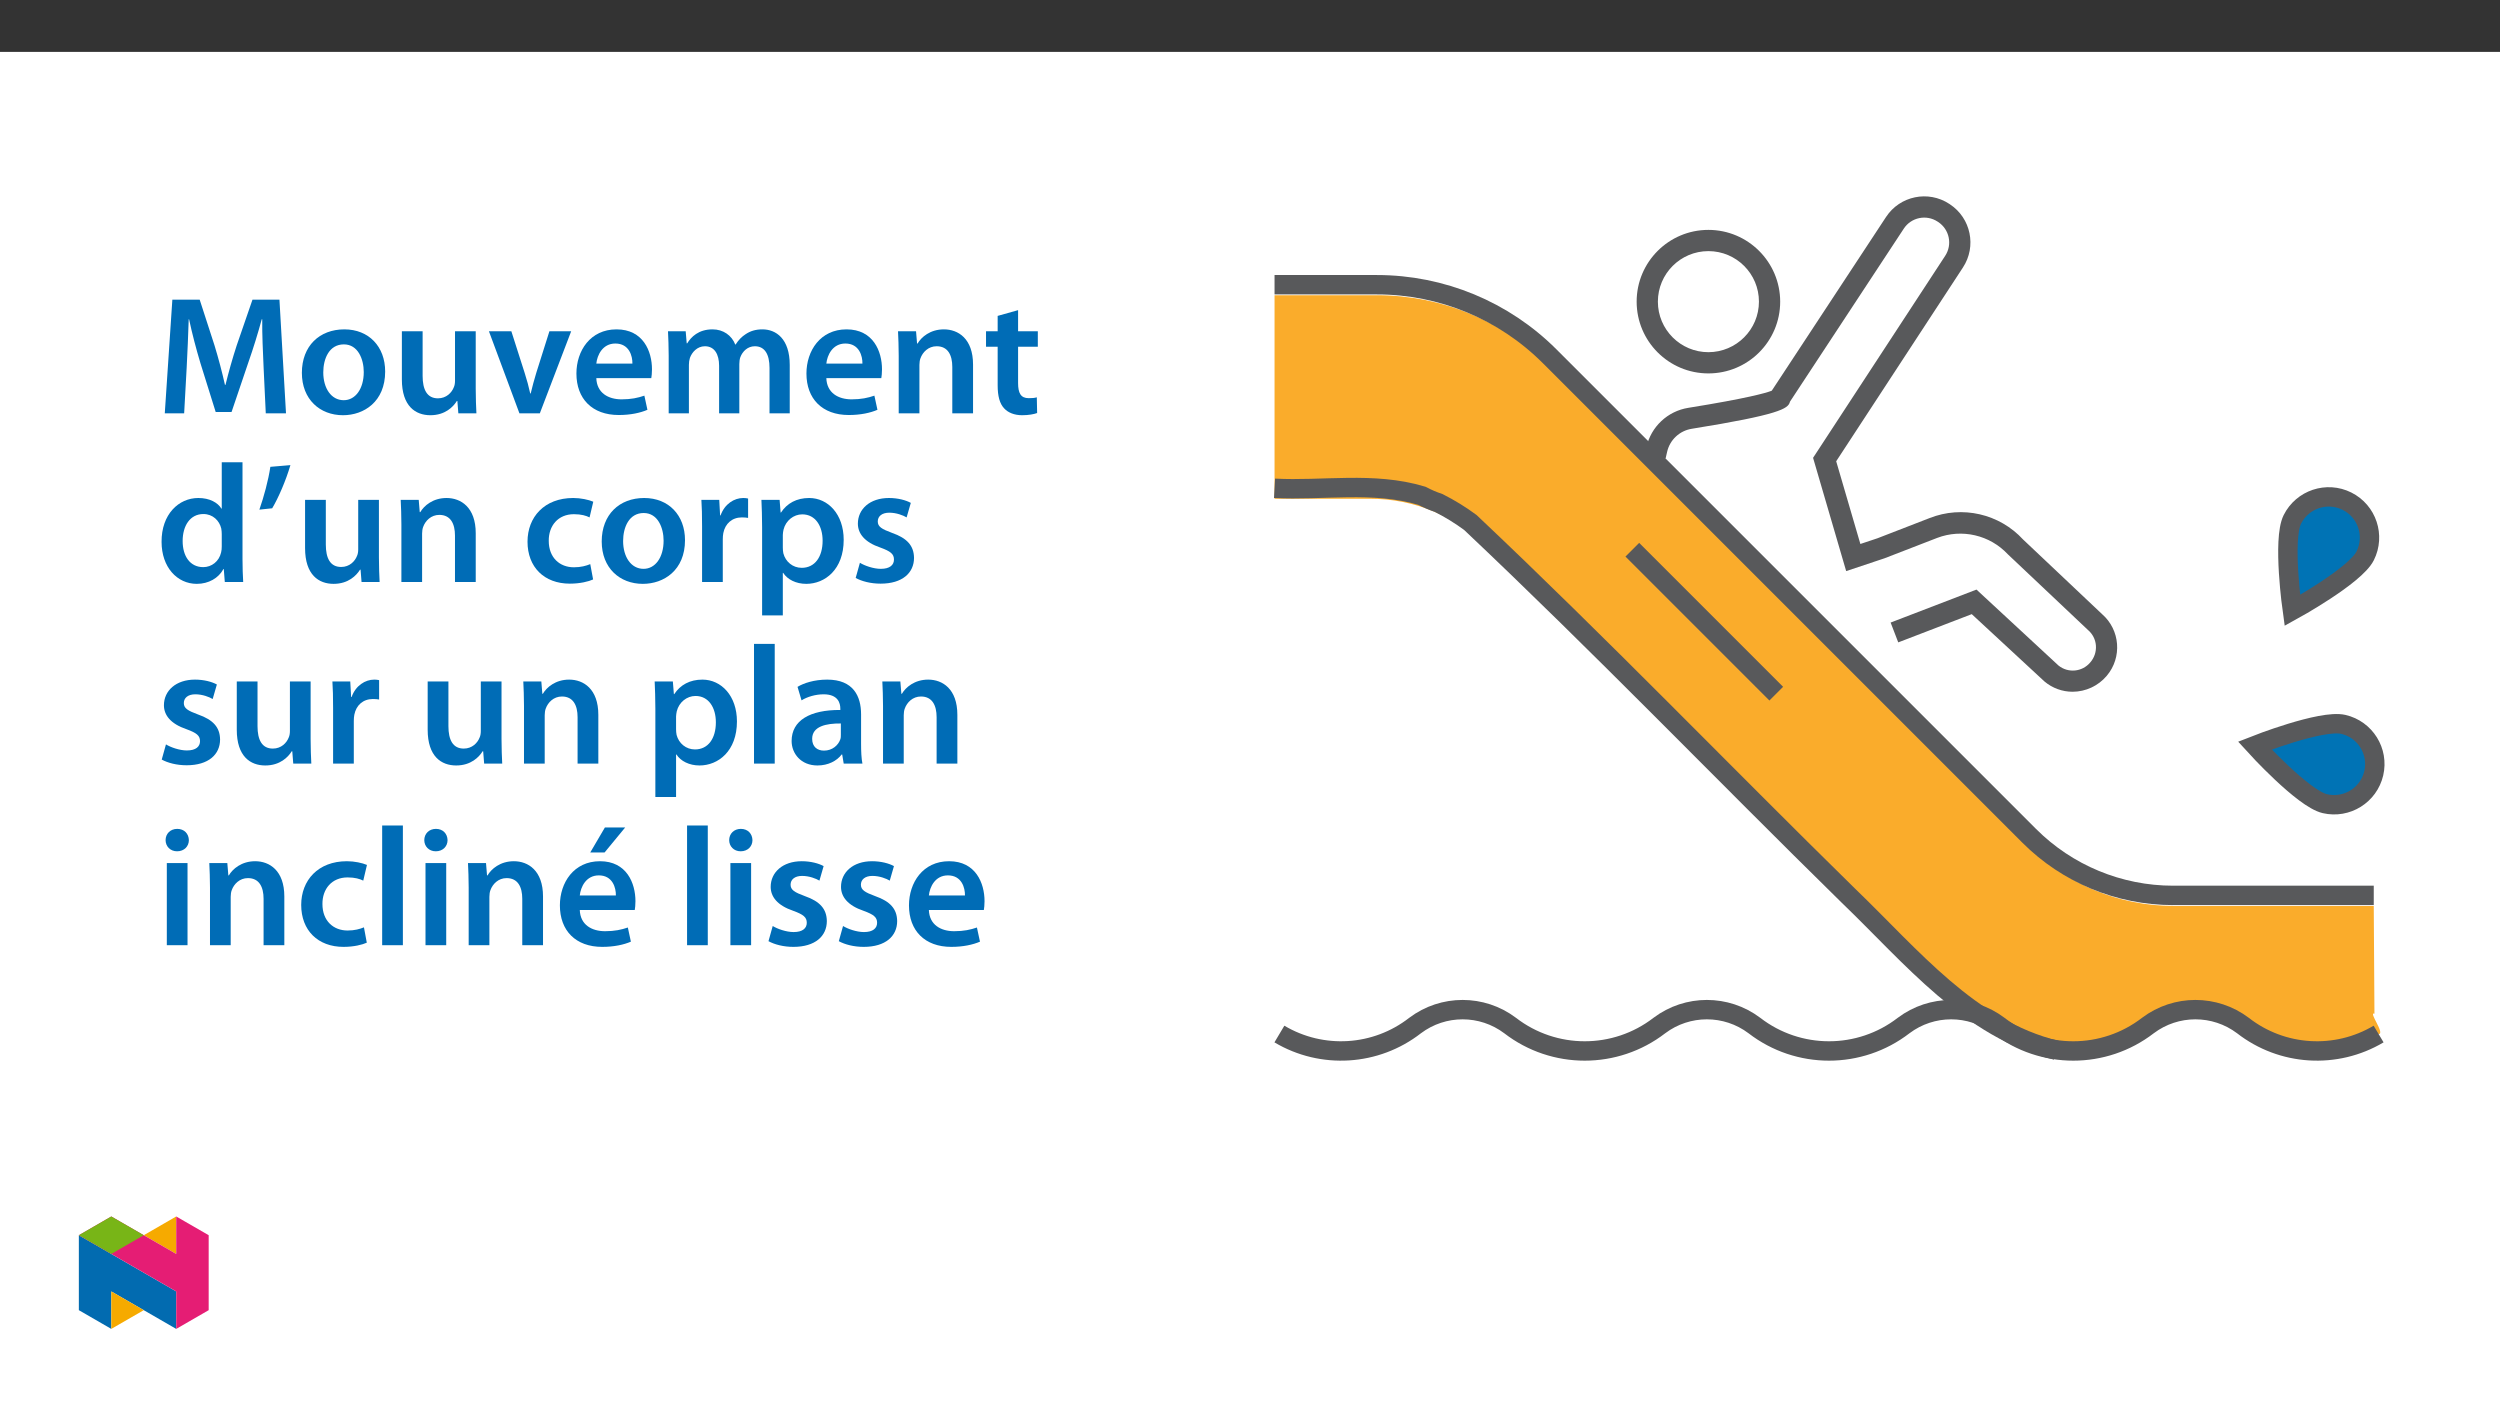 ﻿<?xml version="1.0" encoding="utf-8"?>
<svg xmlns="http://www.w3.org/2000/svg" xmlns:xlink="http://www.w3.org/1999/xlink" viewBox="0 0 960 540" version="1.1">
  <rect x="0" y="0" width="960" height="540" fill="#333333" stroke="none"/>
  <defs>
    <g>
      <symbol overflow="visible" id="glyph0-0">
        <path style="stroke:none;" d="M 0 0 L 32.375 0 L 32.375 -45.328 L 0 -45.328 Z M 16.188 -25.578 L 5.188 -42.094 L 27.188 -42.094 Z M 18.125 -22.656 L 29.141 -39.172 L 29.141 -6.156 Z M 5.188 -3.234 L 16.188 -19.75 L 27.188 -3.234 Z M 3.234 -39.172 L 14.25 -22.656 L 3.234 -6.156 Z M 3.234 -39.172 " />
      </symbol>
      <symbol overflow="visible" id="glyph0-1">
        <path style="stroke:none;" d="M 42.281 0 L 50.047 0 L 47.531 -43.641 L 37.172 -43.641 L 31.141 -26.156 C 29.469 -21.047 27.969 -15.672 26.812 -10.938 L 26.609 -10.938 C 25.516 -15.797 24.156 -20.984 22.594 -26.094 L 16.906 -43.641 L 6.406 -43.641 L 3.5 0 L 10.938 0 L 11.906 -17.547 C 12.234 -23.5 12.5 -30.438 12.688 -36.125 L 12.828 -36.125 C 13.984 -30.688 15.547 -24.734 17.219 -19.172 L 23.047 -0.516 L 29.141 -0.516 L 35.547 -19.422 C 37.484 -24.922 39.297 -30.828 40.734 -36.125 L 40.922 -36.125 C 40.859 -30.234 41.188 -23.438 41.438 -17.812 Z M 42.281 0 " />
      </symbol>
      <symbol overflow="visible" id="glyph0-2">
        <path style="stroke:none;" d="M 18.578 -32.25 C 9.062 -32.25 2.266 -25.906 2.266 -15.547 C 2.266 -5.375 9.188 0.719 18.062 0.719 C 26.094 0.719 34.25 -4.469 34.25 -16.062 C 34.25 -25.641 27.969 -32.25 18.578 -32.25 Z M 18.391 -26.484 C 23.828 -26.484 26.031 -20.781 26.031 -15.859 C 26.031 -9.453 22.859 -5.047 18.328 -5.047 C 13.531 -5.047 10.484 -9.641 10.484 -15.734 C 10.484 -20.984 12.75 -26.484 18.391 -26.484 Z M 18.391 -26.484 " />
      </symbol>
      <symbol overflow="visible" id="glyph0-3">
        <path style="stroke:none;" d="M 32.5 -31.531 L 24.547 -31.531 L 24.547 -12.5 C 24.547 -11.594 24.406 -10.688 24.094 -10.031 C 23.312 -7.969 21.234 -5.766 18 -5.766 C 13.797 -5.766 12.109 -9.125 12.109 -14.375 L 12.109 -31.531 L 4.141 -31.531 L 4.141 -13.016 C 4.141 -2.719 9.391 0.719 15.094 0.719 C 20.781 0.719 23.891 -2.531 25.25 -4.734 L 25.453 -4.734 L 25.828 0 L 32.766 0 C 32.641 -2.594 32.5 -5.703 32.5 -9.453 Z M 32.5 -31.531 " />
      </symbol>
      <symbol overflow="visible" id="glyph0-4">
        <path style="stroke:none;" d="M 0.719 -31.531 L 12.438 0 L 20.266 0 L 32.312 -31.531 L 23.953 -31.531 L 18.906 -15.547 C 18.062 -12.688 17.359 -10.234 16.766 -7.641 L 16.578 -7.641 C 16 -10.234 15.344 -12.75 14.438 -15.547 L 9.328 -31.531 Z M 0.719 -31.531 " />
      </symbol>
      <symbol overflow="visible" id="glyph0-5">
        <path style="stroke:none;" d="M 31.016 -13.531 C 31.141 -14.25 31.281 -15.406 31.281 -16.906 C 31.281 -23.828 27.906 -32.25 17.672 -32.25 C 7.578 -32.25 2.266 -24.016 2.266 -15.281 C 2.266 -5.641 8.281 0.641 18.516 0.641 C 23.047 0.641 26.812 -0.188 29.531 -1.359 L 28.359 -6.797 C 25.906 -5.953 23.312 -5.375 19.625 -5.375 C 14.5 -5.375 10.094 -7.828 9.906 -13.531 Z M 9.906 -19.094 C 10.234 -22.344 12.297 -26.812 17.219 -26.812 C 22.531 -26.812 23.828 -22.016 23.766 -19.094 Z M 9.906 -19.094 " />
      </symbol>
      <symbol overflow="visible" id="glyph0-6">
        <path style="stroke:none;" d="M 4.281 0 L 12.047 0 L 12.047 -18.641 C 12.047 -19.547 12.172 -20.469 12.438 -21.297 C 13.203 -23.438 15.219 -25.766 18.188 -25.766 C 21.891 -25.766 23.641 -22.656 23.641 -18.266 L 23.641 0 L 31.406 0 L 31.406 -18.906 C 31.406 -19.812 31.531 -20.844 31.797 -21.562 C 32.641 -23.828 34.641 -25.766 37.359 -25.766 C 41.188 -25.766 43 -22.656 43 -17.422 L 43 0 L 50.766 0 L 50.766 -18.578 C 50.766 -28.688 45.453 -32.25 40.281 -32.25 C 37.625 -32.25 35.609 -31.594 33.797 -30.375 C 32.375 -29.469 31.078 -28.172 29.984 -26.422 L 29.844 -26.422 C 28.484 -29.922 25.25 -32.25 21.109 -32.25 C 15.734 -32.25 12.891 -29.328 11.391 -26.875 L 11.203 -26.875 L 10.812 -31.531 L 4.016 -31.531 C 4.141 -28.812 4.281 -25.766 4.281 -22.141 Z M 4.281 0 " />
      </symbol>
      <symbol overflow="visible" id="glyph0-7">
        <path style="stroke:none;" d="M 4.281 0 L 12.234 0 L 12.234 -18.578 C 12.234 -19.484 12.375 -20.469 12.625 -21.109 C 13.469 -23.5 15.672 -25.766 18.844 -25.766 C 23.188 -25.766 24.859 -22.344 24.859 -17.812 L 24.859 0 L 32.828 0 L 32.828 -18.719 C 32.828 -28.688 27.125 -32.25 21.625 -32.25 C 16.375 -32.25 12.953 -29.266 11.531 -26.812 L 11.328 -26.812 L 10.938 -31.531 L 4.016 -31.531 C 4.141 -28.812 4.281 -25.766 4.281 -22.141 Z M 4.281 0 " />
      </symbol>
      <symbol overflow="visible" id="glyph0-8">
        <path style="stroke:none;" d="M 5.562 -37.422 L 5.562 -31.531 L 1.094 -31.531 L 1.094 -25.578 L 5.562 -25.578 L 5.562 -10.75 C 5.562 -6.609 6.344 -3.688 8.094 -1.875 C 9.578 -0.266 11.984 0.719 14.953 0.719 C 17.422 0.719 19.547 0.328 20.719 -0.125 L 20.594 -6.156 C 19.688 -5.891 18.906 -5.828 17.484 -5.828 C 14.438 -5.828 13.406 -7.766 13.406 -11.656 L 13.406 -25.578 L 20.984 -25.578 L 20.984 -31.531 L 13.406 -31.531 L 13.406 -39.625 Z M 5.562 -37.422 " />
      </symbol>
      <symbol overflow="visible" id="glyph0-9">
        <path style="stroke:none;" d="M 25.375 -45.969 L 25.375 -28.172 L 25.25 -28.172 C 23.828 -30.5 20.719 -32.25 16.375 -32.25 C 8.812 -32.25 2.203 -25.969 2.266 -15.406 C 2.266 -5.703 8.219 0.719 15.797 0.719 C 20.328 0.719 24.156 -1.484 26.031 -4.984 L 26.156 -4.984 L 26.547 0 L 33.609 0 C 33.469 -2.141 33.344 -5.641 33.344 -8.875 L 33.344 -45.969 Z M 25.375 -13.656 C 25.375 -12.828 25.312 -12.047 25.125 -11.328 C 24.344 -7.906 21.5 -5.703 18.266 -5.703 C 13.203 -5.703 10.359 -9.906 10.359 -15.734 C 10.359 -21.562 13.203 -26.094 18.328 -26.094 C 21.953 -26.094 24.469 -23.562 25.188 -20.531 C 25.312 -19.875 25.375 -19.031 25.375 -18.391 Z M 25.375 -13.656 " />
      </symbol>
      <symbol overflow="visible" id="glyph0-10">
        <path style="stroke:none;" d="M 6.094 -44.219 C 5.312 -38.984 3.562 -32.562 1.875 -27.781 L 6.797 -28.297 C 9.188 -32.312 12.047 -38.922 13.797 -44.875 Z M 6.094 -44.219 " />
      </symbol>
      <symbol overflow="visible" id="glyph0-11">
        <path style="stroke:none;" d="M 26.359 -6.859 C 24.797 -6.219 22.797 -5.641 20.078 -5.641 C 14.641 -5.641 10.422 -9.328 10.422 -15.797 C 10.359 -21.562 13.984 -26.031 20.078 -26.031 C 22.922 -26.031 24.797 -25.453 26.094 -24.797 L 27.516 -30.828 C 25.703 -31.594 22.734 -32.25 19.812 -32.25 C 8.734 -32.25 2.266 -24.922 2.266 -15.469 C 2.266 -5.703 8.672 0.641 18.516 0.641 C 22.469 0.641 25.766 -0.188 27.453 -0.969 Z M 26.359 -6.859 " />
      </symbol>
      <symbol overflow="visible" id="glyph0-12">
        <path style="stroke:none;" d="M 4.281 0 L 12.234 0 L 12.234 -16.375 C 12.234 -17.219 12.297 -18.062 12.438 -18.781 C 13.141 -22.406 15.797 -24.797 19.547 -24.797 C 20.531 -24.797 21.234 -24.734 21.953 -24.609 L 21.953 -32.047 C 21.297 -32.188 20.844 -32.25 20.078 -32.25 C 16.641 -32.25 12.953 -29.984 11.391 -25.578 L 11.203 -25.578 L 10.875 -31.531 L 4.016 -31.531 C 4.203 -28.75 4.281 -25.641 4.281 -21.375 Z M 4.281 0 " />
      </symbol>
      <symbol overflow="visible" id="glyph0-13">
        <path style="stroke:none;" d="M 4.281 12.828 L 12.234 12.828 L 12.234 -3.5 L 12.375 -3.5 C 13.984 -0.969 17.281 0.719 21.234 0.719 C 28.422 0.719 35.609 -4.797 35.609 -16.188 C 35.609 -26.031 29.594 -32.25 22.344 -32.25 C 17.547 -32.25 13.859 -30.234 11.531 -26.672 L 11.391 -26.672 L 11 -31.531 L 4.016 -31.531 C 4.141 -28.562 4.281 -25.188 4.281 -21.047 Z M 12.234 -18.062 C 12.234 -18.719 12.375 -19.422 12.5 -20.078 C 13.344 -23.562 16.375 -25.969 19.688 -25.969 C 24.797 -25.969 27.516 -21.438 27.516 -15.859 C 27.516 -9.641 24.547 -5.438 19.484 -5.438 C 16.062 -5.438 13.281 -7.766 12.438 -11 C 12.297 -11.719 12.234 -12.438 12.234 -13.203 Z M 12.234 -18.062 " />
      </symbol>
      <symbol overflow="visible" id="glyph0-14">
        <path style="stroke:none;" d="M 2.328 -1.547 C 4.656 -0.266 8.094 0.641 11.906 0.641 C 20.266 0.641 24.734 -3.5 24.734 -9.266 C 24.672 -13.922 22.078 -16.828 16.312 -18.844 C 12.297 -20.328 10.812 -21.234 10.812 -23.25 C 10.812 -25.188 12.375 -26.609 15.219 -26.609 C 18 -26.609 20.594 -25.578 21.891 -24.797 L 23.5 -30.375 C 21.625 -31.406 18.578 -32.25 15.094 -32.25 C 7.766 -32.25 3.172 -27.969 3.172 -22.406 C 3.172 -18.641 5.703 -15.281 11.844 -13.203 C 15.734 -11.781 17.031 -10.75 17.031 -8.609 C 17.031 -6.547 15.469 -5.047 11.984 -5.047 C 9.125 -5.047 5.703 -6.281 3.953 -7.375 Z M 2.328 -1.547 " />
      </symbol>
      <symbol overflow="visible" id="glyph0-15">
        <path style="stroke:none;" d="M 4.281 0 L 12.234 0 L 12.234 -45.969 L 4.281 -45.969 Z M 4.281 0 " />
      </symbol>
      <symbol overflow="visible" id="glyph0-16">
        <path style="stroke:none;" d="M 28.75 -18.906 C 28.75 -25.828 25.828 -32.25 15.734 -32.25 C 10.75 -32.25 6.672 -30.891 4.344 -29.469 L 5.891 -24.281 C 8.031 -25.641 11.266 -26.609 14.375 -26.609 C 19.938 -26.609 20.781 -23.188 20.781 -21.109 L 20.781 -20.594 C 9.125 -20.656 2.078 -16.578 2.078 -8.672 C 2.078 -3.891 5.641 0.719 11.984 0.719 C 16.125 0.719 19.422 -1.031 21.297 -3.5 L 21.5 -3.5 L 22.078 0 L 29.266 0 C 28.875 -1.938 28.75 -4.734 28.75 -7.578 Z M 20.984 -11.078 C 20.984 -10.484 20.984 -9.906 20.781 -9.328 C 20 -7.062 17.734 -4.984 14.5 -4.984 C 11.984 -4.984 9.969 -6.406 9.969 -9.516 C 9.969 -14.312 15.344 -15.469 20.984 -15.406 Z M 20.984 -11.078 " />
      </symbol>
      <symbol overflow="visible" id="glyph0-17">
        <path style="stroke:none;" d="M 12.234 0 L 12.234 -31.531 L 4.281 -31.531 L 4.281 0 Z M 8.281 -44.672 C 5.641 -44.672 3.812 -42.797 3.812 -40.344 C 3.812 -38.016 5.562 -36.062 8.219 -36.062 C 11 -36.062 12.75 -38.016 12.75 -40.344 C 12.688 -42.797 11 -44.672 8.281 -44.672 Z M 8.281 -44.672 " />
      </symbol>
      <symbol overflow="visible" id="glyph0-18">
        <path style="stroke:none;" d="M 31.016 -13.531 C 31.141 -14.25 31.281 -15.406 31.281 -16.906 C 31.281 -23.828 27.906 -32.25 17.672 -32.25 C 7.578 -32.25 2.266 -24.016 2.266 -15.281 C 2.266 -5.641 8.281 0.641 18.516 0.641 C 23.047 0.641 26.812 -0.188 29.531 -1.359 L 28.359 -6.797 C 25.906 -5.953 23.312 -5.375 19.625 -5.375 C 14.5 -5.375 10.094 -7.828 9.906 -13.531 Z M 9.906 -19.094 C 10.234 -22.344 12.297 -26.812 17.219 -26.812 C 22.531 -26.812 23.828 -22.016 23.766 -19.094 Z M 19.547 -45.203 L 13.922 -35.609 L 19.422 -35.609 L 27.328 -45.203 Z M 19.547 -45.203 " />
      </symbol>
    </g>
    <clipPath id="clip1">
      <path d="M 489.223 113 L 915 113 L 915 405 L 489.223 405 Z M 489.223 113 " />
    </clipPath>
    <clipPath id="clip2">
      <path d="M 489.223 75.402 L 915.656 75.402 L 915.656 407.297 L 489.223 407.297 Z M 489.223 75.402 " />
    </clipPath>
    <clipPath id="clip3">
      <path d="M 489.223 81 L 895 81 L 895 407.297 L 489.223 407.297 Z M 489.223 81 " />
    </clipPath>
    <clipPath id="clip4">
      <path d="M 773 85 L 915.656 85 L 915.656 340 L 773 340 Z M 773 85 " />
    </clipPath>
    <clipPath id="clip5">
      <path d="M 760 172 L 915.656 172 L 915.656 407.297 L 760 407.297 Z M 760 172 " />
    </clipPath>
    <clipPath id="clip6">
      <path d="M 489.223 282 L 915.656 282 L 915.656 407.297 L 489.223 407.297 Z M 489.223 282 " />
    </clipPath>
    <clipPath id="clip7">
      <path d="M 631 75.402 L 813 75.402 L 813 266 L 631 266 Z M 631 75.402 " />
    </clipPath>
    <clipPath id="clip8">
      <path d="M 30.277 474 L 68 474 L 68 510.301 L 30.277 510.301 Z M 30.277 474 " />
    </clipPath>
    <clipPath id="clip9">
      <path d="M 42 495 L 56 495 L 56 510.301 L 42 510.301 Z M 42 495 " />
    </clipPath>
    <clipPath id="clip10">
      <path d="M 55 467.125 L 68 467.125 L 68 482 L 55 482 Z M 55 467.125 " />
    </clipPath>
    <clipPath id="clip11">
      <path d="M 30.277 467.125 L 80.133 467.125 L 80.133 510.301 L 30.277 510.301 Z M 30.277 467.125 " />
    </clipPath>
    <clipPath id="clip12">
      <path d="M 30.277 467.125 L 56 467.125 L 56 482 L 30.277 482 Z M 30.277 467.125 " />
    </clipPath>
  </defs>
  <g id="surface1">
    <path style=" stroke:none;fill-rule:nonzero;fill:rgb(100%,100%,100%);fill-opacity:1;" d="M 0 559.926 L 960 559.926 L 960 19.926 L 0 19.926 Z M 0 559.926 " />
    <g clip-path="url(#clip1)" clip-rule="nonzero">
      <path style=" stroke:none;fill-rule:nonzero;fill:rgb(98%,67.499%,16.899%);fill-opacity:1;" d="M 911.523 347.867 L 834.469 347.867 C 813.738 347.867 793.855 339.633 779.195 324.973 L 595.066 140.844 C 577.477 123.254 553.617 113.371 528.742 113.371 L 489.426 113.371 L 489.426 191.539 L 526.32 191.539 C 542.758 191.52 558.543 197.98 570.25 209.516 L 738.309 375.383 C 739.109 376.223 740.008 376.965 740.98 377.598 C 751.902 372.039 767.879 403.383 771.488 396.566 C 789.574 409.109 799.25 398.715 812.996 400.066 C 816.461 397.188 820.332 394.41 824.797 393.801 C 836.691 394.785 833.355 387.699 841.438 387.699 C 849.762 389.375 858.668 392.398 865.848 396.938 C 871.035 397.062 873.891 398.711 877.398 402.012 C 878.543 403.09 880.43 403.051 881.371 401.793 C 882.461 400.348 883.102 397.414 881.543 391.543 C 877.637 394.551 880.305 407.789 888.891 403.133 C 890.863 403.129 895.93 402.348 897.84 402.852 C 901.645 400.234 908.77 397.125 913.387 397.066 C 916.07 397.062 909.27 388.34 911.789 389.262 Z M 911.523 347.867 " />
    </g>
    <g clip-path="url(#clip2)" clip-rule="nonzero">
      <path style="fill:none;stroke-width:8.762;stroke-linecap:butt;stroke-linejoin:miter;stroke:rgb(34.499%,34.9%,35.699%);stroke-opacity:1;stroke-miterlimit:10;" d="M -0.002 -0.001 L 46.248 -0.001 C 75.517 -0.001 103.587 -11.628 124.281 -32.322 L 340.903 -248.944 C 358.15 -266.191 381.542 -275.879 405.931 -275.879 L 496.583 -275.879 " transform="matrix(0.85,0,0,-0.85,489.428,109.335)" />
    </g>
    <g clip-path="url(#clip3)" clip-rule="nonzero">
      <path style="fill:none;stroke-width:8.762;stroke-linecap:butt;stroke-linejoin:miter;stroke:rgb(34.499%,34.9%,35.699%);stroke-opacity:1;stroke-miterlimit:10;" d="M -0.002 0.002 C 21.62 -1.189 44.621 3.191 66.524 -3.381 C 68.991 -4.672 71.556 -5.775 74.194 -6.667 C 79.175 -9.185 83.936 -12.117 88.431 -15.43 C 147.576 -71.29 201.243 -127.149 259.295 -184.102 C 287.774 -211.483 314.06 -244.341 353.114 -253.868 " transform="matrix(0.85,0,0,-0.85,489.428,187.501)" />
    </g>
    <path style="fill:none;stroke-width:8.762;stroke-linecap:butt;stroke-linejoin:miter;stroke:rgb(34.499%,34.9%,35.699%);stroke-opacity:1;stroke-miterlimit:10;" d="M 0 -0.002 L 65.023 -65.025 " transform="matrix(0.85,0,0,-0.85,626.809,211.096)" />
    <path style=" stroke:none;fill-rule:nonzero;fill:rgb(0%,45.099%,70.999%);fill-opacity:1;" d="M 901.25 192.461 C 908.969 196.328 912.094 205.719 908.23 213.438 C 904.367 221.16 880.258 234.402 880.258 234.402 C 880.258 234.402 876.406 207.164 880.27 199.441 C 884.137 191.723 893.527 188.598 901.25 192.461 " />
    <g clip-path="url(#clip4)" clip-rule="nonzero">
      <path style="fill:none;stroke-width:8.762;stroke-linecap:butt;stroke-linejoin:miter;stroke:rgb(34.499%,34.9%,35.699%);stroke-opacity:1;stroke-miterlimit:10;" d="M 0.001 0.001 C 9.082 -4.549 12.759 -15.597 8.214 -24.678 C 3.669 -33.763 -24.695 -49.342 -24.695 -49.342 C -24.695 -49.342 -29.227 -17.297 -24.682 -8.212 C -20.132 0.869 -9.084 4.546 0.001 0.001 Z M 0.001 0.001 " transform="matrix(0.85,0,0,-0.85,901.249,192.461)" />
    </g>
    <path style=" stroke:none;fill-rule:nonzero;fill:rgb(0%,45.099%,70.999%);fill-opacity:1;" d="M 911.523 296.934 C 909.562 305.344 901.16 310.57 892.754 308.613 C 884.344 306.656 865.848 286.297 865.848 286.297 C 865.848 286.297 891.434 276.203 899.844 278.164 C 908.25 280.121 913.48 288.523 911.523 296.934 " />
    <g clip-path="url(#clip5)" clip-rule="nonzero">
      <path style="fill:none;stroke-width:8.762;stroke-linecap:butt;stroke-linejoin:miter;stroke:rgb(34.499%,34.9%,35.699%);stroke-opacity:1;stroke-miterlimit:10;" d="M 0.001 -0 C -2.306 -9.895 -12.191 -16.043 -22.081 -13.741 C -31.975 -11.439 -53.735 12.514 -53.735 12.514 C -53.735 12.514 -23.634 24.389 -13.74 22.082 C -3.85 19.779 2.303 9.894 0.001 -0 Z M 0.001 -0 " transform="matrix(0.85,0,0,-0.85,911.523,296.933)" />
    </g>
    <g clip-path="url(#clip6)" clip-rule="nonzero">
      <path style="fill:none;stroke-width:8.762;stroke-linecap:butt;stroke-linejoin:miter;stroke:rgb(34.499%,34.9%,35.699%);stroke-opacity:1;stroke-miterlimit:10;" d="M -0.001 0.001 C 19.278 -11.465 43.612 -9.939 61.305 3.843 C 74.011 13.411 91.516 13.411 104.223 3.843 C 124.09 -11.483 151.792 -11.483 171.658 3.843 C 184.365 13.411 201.87 13.411 214.577 3.843 C 234.439 -11.483 262.146 -11.483 282.008 3.843 C 294.715 13.411 312.219 13.411 324.926 3.843 C 344.793 -11.483 372.495 -11.483 392.362 3.843 C 405.064 13.411 422.573 13.411 435.28 3.843 C 452.973 -9.939 477.306 -11.465 496.585 0.001 " transform="matrix(0.85,0,0,-0.85,491.29,397.067)" />
    </g>
    <path style=" stroke:none;fill-rule:nonzero;fill:rgb(34.499%,34.9%,35.699%);fill-opacity:1;" d="M 656.031 135.238 C 645.316 135.238 636.625 126.551 636.625 115.836 C 636.625 105.117 645.312 96.43 656.031 96.43 C 666.746 96.43 675.434 105.117 675.434 115.832 C 675.422 126.543 666.742 135.223 656.031 135.238 Z M 656.031 88.277 C 640.812 88.277 628.473 100.613 628.473 115.832 C 628.473 131.055 640.809 143.391 656.031 143.391 C 671.25 143.395 683.59 131.055 683.59 115.836 L 683.59 115.832 C 683.57 100.621 671.242 88.293 656.031 88.277 " />
    <g clip-path="url(#clip7)" clip-rule="nonzero">
      <path style=" stroke:none;fill-rule:nonzero;fill:rgb(34.499%,34.9%,35.699%);fill-opacity:1;" d="M 757.152 235.832 L 785.074 261.684 C 788.098 264.234 791.926 265.633 795.883 265.633 C 800.945 265.617 805.738 263.375 808.996 259.504 C 814.973 252.43 814.156 241.867 807.168 235.797 L 776.879 207.18 C 767.758 197.27 753.477 193.996 740.949 198.945 L 720.918 206.707 L 714.383 208.887 L 705.098 177.125 L 753.766 102.715 C 759.074 94.629 756.836 83.77 748.758 78.441 L 748.523 78.285 C 740.438 72.973 729.574 75.215 724.254 83.301 L 680.363 150.023 L 679.934 150.184 C 678.008 150.895 671.078 152.945 648.363 156.598 C 640.383 157.852 633.98 163.855 632.215 171.742 L 631.652 174.195 L 639.605 176.008 L 640.164 173.547 C 641.203 168.914 644.969 165.387 649.66 164.648 C 683.34 159.234 686.566 156.918 687.289 154.445 L 687.348 154.246 L 731.066 87.781 C 733.91 83.461 739.719 82.258 744.043 85.102 L 744.277 85.258 C 748.598 88.109 749.789 93.922 746.945 98.246 L 696.219 175.805 L 708.93 219.297 L 723.68 214.375 L 743.891 206.551 C 753.375 202.945 764.098 205.438 771.016 212.855 L 801.801 241.934 C 803.562 243.43 804.648 245.562 804.828 247.863 C 805.008 250.258 804.211 252.625 802.617 254.422 C 799.555 258.027 794.176 258.543 790.484 255.582 L 758.969 226.398 L 726 239.062 L 728.926 246.676 Z M 757.152 235.832 " />
    </g>
    <g style="fill:rgb(0%,42.354%,71.373%);fill-opacity:1;">
      <use xlink:href="#glyph0-1" x="59.776" y="158.725" />
    </g>
    <g style="fill:rgb(0%,42.354%,71.373%);fill-opacity:1;">
      <use xlink:href="#glyph0-2" x="113.654" y="158.725" />
      <use xlink:href="#glyph0-3" x="150.177" y="158.725" />
      <use xlink:href="#glyph0-4" x="187.024" y="158.725" />
    </g>
    <g style="fill:rgb(0%,42.354%,71.373%);fill-opacity:1;">
      <use xlink:href="#glyph0-5" x="219.079" y="158.725" />
      <use xlink:href="#glyph0-6" x="252.493" y="158.725" />
      <use xlink:href="#glyph0-5" x="307.407" y="158.725" />
      <use xlink:href="#glyph0-7" x="340.822" y="158.725" />
    </g>
    <g style="fill:rgb(0%,42.354%,71.373%);fill-opacity:1;">
      <use xlink:href="#glyph0-8" x="377.539" y="158.725" />
    </g>
    <g style="fill:rgb(0%,42.354%,71.373%);fill-opacity:1;">
      <use xlink:href="#glyph0-9" x="59.776" y="223.482" />
    </g>
    <g style="fill:rgb(0%,42.354%,71.373%);fill-opacity:1;">
      <use xlink:href="#glyph0-10" x="97.724" y="223.482" />
      <use xlink:href="#glyph0-3" x="113.006" y="223.482" />
      <use xlink:href="#glyph0-7" x="149.853" y="223.482" />
    </g>
    <g style="fill:rgb(0%,42.354%,71.373%);fill-opacity:1;">
      <use xlink:href="#glyph0-11" x="200.299" y="223.482" />
    </g>
    <g style="fill:rgb(0%,42.354%,71.373%);fill-opacity:1;">
      <use xlink:href="#glyph0-2" x="228.792" y="223.482" />
      <use xlink:href="#glyph0-12" x="265.315" y="223.482" />
      <use xlink:href="#glyph0-13" x="288.369" y="223.482" />
      <use xlink:href="#glyph0-14" x="326.252" y="223.482" />
    </g>
    <g style="fill:rgb(0%,42.354%,71.373%);fill-opacity:1;">
      <use xlink:href="#glyph0-14" x="59.776" y="293.221" />
      <use xlink:href="#glyph0-3" x="86.78" y="293.221" />
      <use xlink:href="#glyph0-12" x="123.627" y="293.221" />
    </g>
    <g style="fill:rgb(0%,42.354%,71.373%);fill-opacity:1;">
      <use xlink:href="#glyph0-3" x="160.085" y="293.221" />
      <use xlink:href="#glyph0-7" x="196.932" y="293.221" />
    </g>
    <g style="fill:rgb(0%,42.354%,71.373%);fill-opacity:1;">
      <use xlink:href="#glyph0-13" x="247.377" y="293.221" />
      <use xlink:href="#glyph0-15" x="285.26" y="293.221" />
      <use xlink:href="#glyph0-16" x="301.903" y="293.221" />
      <use xlink:href="#glyph0-7" x="334.8" y="293.221" />
    </g>
    <g style="fill:rgb(0%,42.354%,71.373%);fill-opacity:1;">
      <use xlink:href="#glyph0-17" x="59.776" y="362.959" />
      <use xlink:href="#glyph0-7" x="76.354" y="362.959" />
      <use xlink:href="#glyph0-11" x="113.395" y="362.959" />
      <use xlink:href="#glyph0-15" x="142.471" y="362.959" />
      <use xlink:href="#glyph0-17" x="159.113" y="362.959" />
      <use xlink:href="#glyph0-7" x="175.691" y="362.959" />
      <use xlink:href="#glyph0-18" x="212.732" y="362.959" />
    </g>
    <g style="fill:rgb(0%,42.354%,71.373%);fill-opacity:1;">
      <use xlink:href="#glyph0-15" x="259.552" y="362.959" />
      <use xlink:href="#glyph0-17" x="276.194" y="362.959" />
      <use xlink:href="#glyph0-14" x="292.772" y="362.959" />
      <use xlink:href="#glyph0-14" x="319.776" y="362.959" />
      <use xlink:href="#glyph0-5" x="346.78" y="362.959" />
    </g>
    <g clip-path="url(#clip8)" clip-rule="nonzero">
      <path style=" stroke:none;fill-rule:nonzero;fill:rgb(0.8%,42%,68.999%);fill-opacity:1;" d="M 30.277 503.105 L 42.738 510.301 L 42.738 495.91 L 67.668 510.301 L 67.668 495.91 L 30.277 474.32 Z M 30.277 503.105 " />
    </g>
    <g clip-path="url(#clip9)" clip-rule="nonzero">
      <path style=" stroke:none;fill-rule:nonzero;fill:rgb(96.1%,66.699%,0%);fill-opacity:1;" d="M 42.738 510.301 L 55.203 503.105 L 42.738 495.91 Z M 42.738 510.301 " />
    </g>
    <g clip-path="url(#clip10)" clip-rule="nonzero">
      <path style=" stroke:none;fill-rule:nonzero;fill:rgb(96.1%,66.699%,0%);fill-opacity:1;" d="M 67.668 467.125 L 55.203 474.32 L 67.668 481.516 Z M 67.668 467.125 " />
    </g>
    <g clip-path="url(#clip11)" clip-rule="nonzero">
      <path style=" stroke:none;fill-rule:nonzero;fill:rgb(89.799%,11.4%,45.499%);fill-opacity:1;" d="M 67.668 467.125 L 67.668 481.516 L 42.738 467.125 L 30.277 474.32 L 67.668 495.91 L 67.668 510.301 L 80.133 503.105 L 80.133 474.32 Z M 67.668 467.125 " />
    </g>
    <g clip-path="url(#clip12)" clip-rule="nonzero">
      <path style=" stroke:none;fill-rule:nonzero;fill:rgb(47.099%,70.999%,9%);fill-opacity:1;" d="M 42.738 467.125 L 30.277 474.32 L 42.738 481.516 L 55.203 474.32 Z M 42.738 467.125 " />
    </g>
  </g>
</svg>